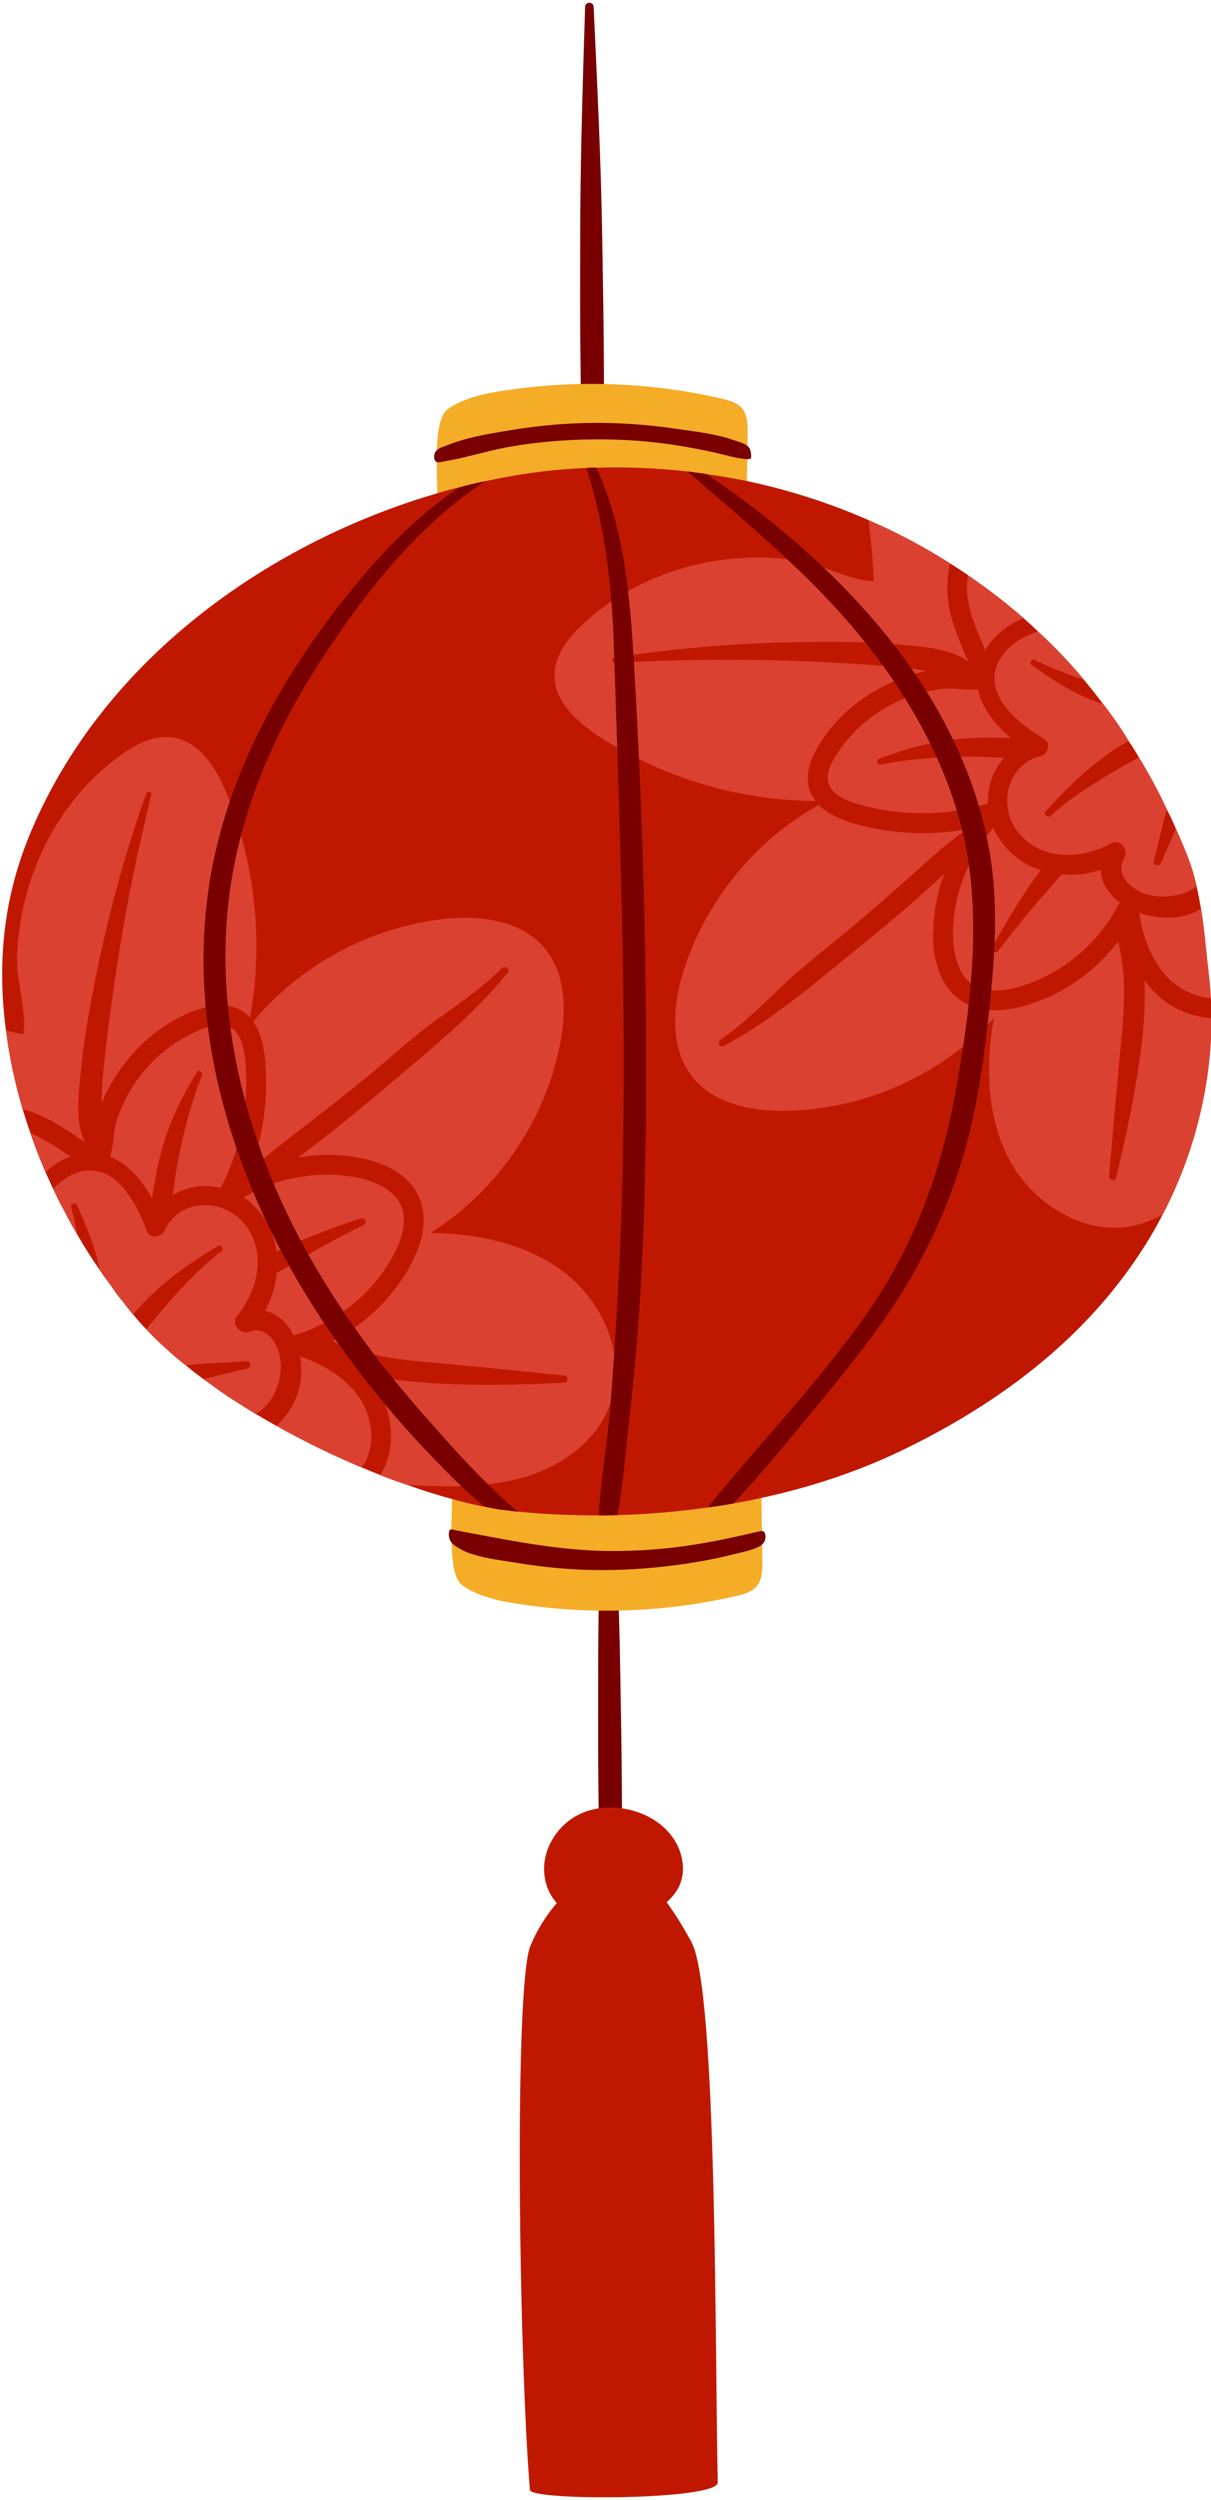<?xml version="1.0" encoding="UTF-8"?>
<!DOCTYPE svg PUBLIC '-//W3C//DTD SVG 1.0//EN'
          'http://www.w3.org/TR/2001/REC-SVG-20010904/DTD/svg10.dtd'>
<svg height="90.2" preserveAspectRatio="xMidYMid meet" version="1.0" viewBox="26.1 2.9 43.7 90.2" width="43.7" xmlns="http://www.w3.org/2000/svg" xmlns:xlink="http://www.w3.org/1999/xlink" zoomAndPan="magnify"
><g id="change1_1"
  ><path d="M47.89,15.804c0.003,0.663,0.008,1.326-0.001,1.989c-0.005,0.352,0.176,1.728-0.548,1.499 c-0.277-0.087-0.248-0.319-0.23-0.54c0.025-0.309-0.023-0.648-0.032-0.959c-0.021-0.693-0.026-1.386-0.034-2.079 c-0.017-1.386-0.008-2.772-0.008-4.158c-0.001-2.805,0.091-5.604,0.177-8.407c0.006-0.199,0.299-0.198,0.308,0 c0.13,2.803,0.268,5.601,0.311,8.407C47.853,12.972,47.884,14.388,47.89,15.804z M48.482,63.2 c-0.043-2.806-0.181-5.604-0.311-8.407c-0.009-0.198-0.302-0.199-0.308,0c-0.086,2.803-0.178,5.602-0.177,8.407 c0.001,1.386-0.008,2.772,0.008,4.158c0.008,0.693,0.013,1.386,0.034,2.079 c0.02,0.674-0.001,1.4,0.262,2.033c0.064,0.154,0.256,0.158,0.319,0c0.253-0.636,0.22-1.359,0.23-2.033 c0.009-0.663,0.004-1.326,0.001-1.989C48.535,66.032,48.504,64.616,48.482,63.2z" fill="#780000"
  /></g
  ><g id="change2_1"
  ><path d="M42.232,17.682c0.402-0.315,1.104-0.526,1.607-0.615c2.745-0.486,5.588-0.412,8.305,0.215 c0.267,0.062,0.55,0.139,0.728,0.348c0.206,0.242,0.212,0.591,0.207,0.909c-0.013,0.871-0.026,1.742-0.039,2.613 c-0.006,0.387-0.031,0.821-0.315,1.084c-0.252,0.234-0.628,0.257-0.972,0.268c-2.748,0.085-5.496,0.17-8.244,0.255 c-0.32,0.01-0.654,0.017-0.942-0.123c-0.628-0.304-0.67-1.139-0.683-1.837 C41.864,19.756,41.756,18.055,42.232,17.682z M42.763,60.08c0.402,0.315,1.104,0.526,1.607,0.615 c2.745,0.486,5.588,0.412,8.305-0.215c0.267-0.062,0.55-0.139,0.728-0.348 c0.206-0.242,0.211-0.591,0.207-0.909c-0.013-0.871-0.026-1.742-0.039-2.613 c-0.006-0.387-0.031-0.82-0.315-1.084c-0.252-0.234-0.628-0.257-0.972-0.268 c-2.748-0.085-5.496-0.17-8.244-0.255c-0.32-0.01-0.654-0.017-0.942,0.123 c-0.628,0.304-0.67,1.139-0.683,1.837C42.395,58.005,42.286,59.707,42.763,60.08z" fill="#F5AC27"
  /></g
  ><g id="change3_1"
  ><path d="M69.817,39.633c0,2.481-0.651,4.952-1.753,7.069c-0.192,0.383-0.412,0.757-0.632,1.111 c-2.107,3.362-5.23,5.652-8.487,7.27c-1.763,0.881-3.583,1.475-5.364,1.858 c-0.345,0.077-0.68,0.144-1.015,0.201c-0.316,0.057-0.623,0.105-0.929,0.144 c-1.13,0.163-2.222,0.249-3.257,0.278h-0.086c-0.172,0.01-0.345,0.01-0.517,0.01H47.709 c-0.977,0-1.887-0.038-2.701-0.115c-0.077-0.01-0.153-0.019-0.22-0.019 c-0.077-0.01-0.153-0.019-0.23-0.029c-0.144-0.019-0.297-0.038-0.46-0.057 c-0.163-0.029-0.326-0.058-0.508-0.096c-0.086-0.01-0.172-0.029-0.259-0.048 c-0.297-0.067-0.604-0.134-0.92-0.23c-0.517-0.134-1.054-0.307-1.619-0.508 c-0.259-0.086-0.527-0.182-0.805-0.287c-0.048-0.019-0.105-0.038-0.163-0.067 c-0.22-0.086-0.441-0.182-0.68-0.278c-0.019-0.01-0.029-0.01-0.048-0.019 c-0.747-0.316-1.504-0.671-2.251-1.063c-0.249-0.125-0.508-0.268-0.757-0.412h-0.01 c-0.259-0.144-0.508-0.287-0.747-0.431c-0.182-0.105-0.354-0.211-0.527-0.326 c-0.192-0.125-0.383-0.239-0.565-0.364c-0.249-0.172-0.479-0.335-0.709-0.508h-0.01 c-0.029-0.019-0.058-0.038-0.077-0.067c0,0,0,0-0.01,0c-0.22-0.163-0.421-0.316-0.623-0.489 c-0.01-0.01-0.029-0.019-0.038-0.029h-0.009c-0.508-0.412-0.968-0.833-1.389-1.274 c-0.163-0.172-0.326-0.354-0.469-0.536c-0.029-0.019-0.038-0.038-0.057-0.057 c-0.086-0.115-0.182-0.22-0.259-0.335c-0.182-0.211-0.345-0.431-0.489-0.651 c-0.144-0.192-0.278-0.364-0.402-0.556c0-0.01,0-0.01-0.01-0.019c-0.287-0.412-0.555-0.833-0.805-1.274 c-0.163-0.268-0.316-0.546-0.46-0.833c-0.115-0.211-0.23-0.421-0.326-0.642c-0.029-0.048-0.048-0.105-0.077-0.153 c-0.096-0.201-0.182-0.402-0.278-0.613c-0.201-0.46-0.383-0.929-0.546-1.408v-0.01 c-0.105-0.287-0.192-0.565-0.278-0.853c-0.01-0.038-0.029-0.086-0.038-0.124 c-0.259-0.891-0.45-1.801-0.565-2.72c-0.23-1.724-0.182-3.477,0.239-5.182c0.192-0.785,0.46-1.533,0.776-2.251 c2.72-6.169,8.669-10.23,14.551-11.945c0.259-0.077,0.527-0.153,0.785-0.211c0.316-0.086,0.623-0.163,0.929-0.22 c1.054-0.23,2.088-0.383,3.094-0.45c0.192-0.009,0.373-0.029,0.565-0.029c0.115-0.01,0.239-0.019,0.364-0.01 c1.083-0.038,2.184,0.01,3.286,0.134c0.23,0.029,0.46,0.057,0.69,0.096c0.489,0.067,0.977,0.153,1.456,0.249 c1.494,0.316,2.97,0.785,4.387,1.408c1.015,0.441,1.992,0.958,2.941,1.561c0.22,0.134,0.431,0.278,0.651,0.421 c0,0.01,0,0.01,0,0.01c0.69,0.469,1.36,0.987,2.002,1.542c0.172,0.153,0.354,0.316,0.527,0.488 c0.584,0.536,1.14,1.121,1.657,1.743c0.24,0.287,0.469,0.575,0.69,0.872c0,0,0,0.01,0.01,0.01 c0.22,0.287,0.431,0.575,0.632,0.881c0.096,0.144,0.192,0.297,0.278,0.441 c0.134,0.192,0.259,0.393,0.374,0.594c0.364,0.604,0.709,1.236,1.006,1.878c0.124,0.23,0.23,0.46,0.326,0.699 c0.144,0.306,0.268,0.613,0.393,0.92c0.153,0.383,0.268,0.766,0.354,1.149c0.067,0.278,0.115,0.546,0.163,0.824 c0.125,0.766,0.182,1.552,0.278,2.366c0.038,0.287,0.057,0.575,0.076,0.853 C69.808,39.154,69.817,39.394,69.817,39.633z M50.156,71.529c0.436-0.378,0.691-0.888,0.551-1.573 c-0.326-1.595-2.449-2.279-3.787-1.555c-0.443,0.239-0.802,0.635-1.005,1.093 c-0.139,0.315-0.205,0.659-0.174,1.003c0.04,0.442,0.207,0.792,0.453,1.062c-0.398,0.46-0.722,0.987-0.952,1.539 c-0.59,1.417-0.427,14.607-0.02,19.637c0.033,0.402,6.793,0.373,6.779-0.271 c-0.106-4.61-0.011-17.806-0.954-19.507C50.833,72.571,50.525,72.029,50.156,71.529z" fill="#C01800"
  /></g
  ><g id="change4_1"
  ><path d="M34.944,41.128c0.162,1.578-0.148,3.218-0.88,4.627c-0.587-0.147-1.208-0.049-1.722,0.256 c0.052-0.468,0.119-0.934,0.214-1.395c0.201-0.983,0.455-1.99,0.839-2.919c0.047-0.113-0.124-0.226-0.192-0.113 c-0.516,0.855-0.95,1.707-1.228,2.671c-0.133,0.464-0.24,0.94-0.311,1.417 c-0.016,0.111-0.052,0.278-0.075,0.456c-0.001-0.001-0.001-0.002-0.002-0.003c-0.367-0.639-0.867-1.23-1.508-1.491 c0.058-0.214,0.089-0.442,0.119-0.66c0.023-0.239,0.055-0.476,0.12-0.67c0.163-0.49,0.401-0.961,0.703-1.403 c0.611-0.864,1.455-1.532,2.392-1.879c0.438-0.163,0.77-0.185,0.994-0.058 C34.706,40.11,34.884,40.501,34.944,41.128z M28.446,44.499c-0.412-0.278-0.805-0.536-1.245-0.718 c0.163,0.479,0.345,0.948,0.546,1.408c0.259-0.249,0.556-0.441,0.891-0.555 C28.58,44.585,28.503,44.547,28.446,44.499z M29.164,44.116c-0.182-0.364-0.239-0.805-0.239-1.245 c0-0.383,0.038-0.766,0.067-1.082c0.105-1.149,0.297-2.289,0.517-3.41c0.46-2.328,1.073-4.617,1.868-6.849 c0.029-0.105,0.211-0.057,0.182,0.048c-0.527,2.155-0.977,4.349-1.293,6.542c-0.163,1.111-0.316,2.232-0.431,3.353 c-0.038,0.402-0.067,0.814-0.067,1.216c0.182-0.431,0.402-0.814,0.661-1.197c0.699-0.987,1.657-1.753,2.74-2.146 c0.642-0.23,1.149-0.249,1.581-0.019c0.144,0.067,0.259,0.163,0.374,0.288c0.488-2.711,0.192-5.556-0.853-8.104 c-0.364-0.881-0.929-1.81-1.868-1.992c-0.728-0.134-1.456,0.249-2.05,0.699c-1.494,1.111-2.577,2.701-3.151,4.464 c-0.297,0.9-0.46,1.83-0.489,2.778c-0.01,0.891,0.354,1.935,0.23,2.759c-0.211-0.038-0.412-0.086-0.623-0.144 c0.115,0.92,0.306,1.829,0.565,2.72c0.01,0.038,0.029,0.086,0.038,0.124c0.757,0.201,1.351,0.594,1.925,0.977 C28.953,43.963,29.059,44.039,29.164,44.116z M39.069,53.331c-0.536-0.795-1.418-1.245-2.136-1.494 c0.067,0.45,0.048,0.91-0.077,1.303c-0.144,0.45-0.421,0.872-0.776,1.207h0.01 c0.249,0.144,0.508,0.287,0.757,0.412c0.747,0.393,1.504,0.747,2.251,1.063 c0.019,0.01,0.029,0.01,0.048,0.019c0.421-0.556,0.431-1.303,0.211-1.935 C39.289,53.695,39.184,53.504,39.069,53.331z M46.588,48.906c-1.37-1.111-3.19-1.504-4.952-1.523 c2.404-1.513,4.148-4.052,4.684-6.859c0.22-1.159,0.201-2.481-0.556-3.401c-0.862-1.044-2.404-1.226-3.755-1.054 c-2.615,0.316-5.086,1.667-6.772,3.688c0.22,0.307,0.364,0.747,0.421,1.303c0.144,1.379-0.048,2.797-0.536,4.1 c-0.01,0.01-0.01,0.019-0.01,0.029c0.604-0.632,1.322-1.14,2.021-1.686c0.795-0.613,1.581-1.236,2.356-1.868 c0.786-0.651,1.542-1.351,2.366-1.945c0.814-0.584,1.648-1.149,2.356-1.858c0.115-0.115,0.326,0.029,0.211,0.163 c-1.264,1.561-2.845,2.807-4.368,4.109c-0.805,0.68-1.619,1.351-2.462,2.002 c-0.239,0.182-0.488,0.373-0.728,0.546l0.009,0.01c0.699-0.125,1.427-0.125,2.136,0 c0.651,0.115,1.801,0.441,2.222,1.456c0.278,0.661,0.182,1.466-0.278,2.347 c-0.623,1.207-1.648,2.203-2.855,2.816c0.048,0.019,0.086,0.048,0.134,0.067 c0.364,0.153,0.728,0.278,1.111,0.364c0.728,0.182,1.475,0.278,2.222,0.335 c1.638,0.144,3.266,0.316,4.904,0.479c0.144,0.01,0.144,0.249,0,0.259 c-1.734,0.086-3.429,0.125-5.163-0.01c-0.68-0.048-1.36-0.144-2.021-0.297 c0.01,0.01,0.019,0.01,0.029,0.019c0.124,0.134,0.239,0.278,0.345,0.431 c0.22,0.335,0.383,0.709,0.469,1.073c0.172,0.747,0.077,1.523-0.307,2.117 c0.058,0.029,0.115,0.048,0.163,0.067c0.278,0.105,0.546,0.201,0.805,0.287 c0.862,0.048,1.734,0.077,2.596,0.019c0.172-0.019,0.335-0.038,0.498-0.067 c0.335-0.038,0.651-0.105,0.967-0.182c0.776-0.201,1.533-0.575,2.146-1.092 c0.479-0.421,0.881-0.939,1.101-1.533C48.724,51.971,47.958,50.026,46.588,48.906z M36.205,51.875 c-0.086-0.527-0.489-1.149-1.102-0.929c-0.335,0.115-0.69-0.268-0.441-0.575 c0.776-0.958,1.083-2.376,0.201-3.382c-0.785-0.881-2.328-0.833-2.835,0.326 c-0.125,0.249-0.536,0.287-0.632-0.01c-0.297-0.805-0.862-1.925-1.724-2.136c-0.01,0-0.01,0-0.01,0 c-0.058,0-0.124-0.01-0.182-0.038h-0.01c-0.22-0.019-0.45,0.019-0.709,0.124 c-0.287,0.134-0.536,0.316-0.738,0.546c0.029,0.048,0.048,0.105,0.077,0.153c0.096,0.22,0.211,0.431,0.326,0.642 c0.144,0.287,0.297,0.565,0.46,0.833c-0.058-0.326-0.134-0.651-0.22-0.977 c-0.038-0.134,0.163-0.172,0.22-0.058c0.316,0.718,0.623,1.427,0.785,2.194 c0.009,0.038,0.019,0.077,0.019,0.115c0.01,0.01,0.01,0.01,0.01,0.019 c0.124,0.192,0.259,0.364,0.402,0.556c0.144,0.22,0.307,0.441,0.489,0.651 c0.077,0.115,0.172,0.22,0.259,0.335c0.019,0.019,0.029,0.038,0.057,0.057 c0.249-0.297,0.517-0.584,0.814-0.843c0.671-0.632,1.446-1.14,2.242-1.628 c0.115-0.077,0.239,0.115,0.124,0.201c-0.718,0.546-1.341,1.207-1.935,1.877 c-0.259,0.307-0.527,0.623-0.776,0.929c0.421,0.441,0.881,0.862,1.389,1.274h0.009 c0.01,0.01,0.029,0.019,0.038,0.029h0.029c0.709-0.096,1.427-0.086,2.136-0.153 c0.182-0.019,0.211,0.239,0.038,0.278c-0.527,0.105-1.044,0.249-1.571,0.364 c0.019,0.029,0.048,0.048,0.077,0.067h0.01c0.23,0.172,0.46,0.335,0.709,0.508 c0.182,0.125,0.373,0.239,0.565,0.364c0.172,0.115,0.345,0.22,0.527,0.326 c0.211-0.124,0.393-0.306,0.546-0.527C36.166,52.948,36.291,52.392,36.205,51.875z M37.607,47.946 c-0.514,0.286-1.013,0.599-1.526,0.887c-0.035,0.469-0.185,0.931-0.416,1.354 c0.468,0.112,0.809,0.448,1.029,0.894L36.705,51.073c1.528-0.43,2.886-1.531,3.619-2.94 c0.249-0.479,0.487-1.162,0.254-1.725c-0.307-0.728-1.289-0.968-1.695-1.043 c-1.379-0.236-2.799,0.035-3.986,0.734c0.088,0.06,0.177,0.121,0.254,0.199 c0.542,0.489,0.845,1.111,0.922,1.749c0.001,0.004,0.001,0.009,0.001,0.013 c0.977-0.48,2.013-0.857,3.041-1.205c0.16-0.054,0.252,0.168,0.101,0.242 C38.671,47.365,38.137,47.652,37.607,47.946z M60.667,29.562c0.48-0.046,0.968-0.063,1.45-0.044 c0.112,0.004,0.282,0.001,0.462,0.01c-0.001-0.001-0.002-0.002-0.003-0.002c-0.561-0.479-1.049-1.079-1.187-1.757 c-0.222,0.018-0.451,0.006-0.671-0.005c-0.239-0.022-0.478-0.034-0.681-0.005 c-0.512,0.07-1.018,0.217-1.508,0.433c-0.962,0.441-1.774,1.148-2.287,2.005 c-0.241,0.4-0.324,0.722-0.24,0.966c0.089,0.321,0.441,0.569,1.046,0.743c1.522,0.45,3.19,0.448,4.71-0.013 c-0.037-0.605,0.174-1.196,0.569-1.646c-0.469-0.035-0.94-0.055-1.411-0.047c-1.003,0.017-2.04,0.081-3.023,0.287 c-0.119,0.025-0.199-0.163-0.076-0.209C58.751,29.926,59.669,29.657,60.667,29.562z M61.647,26.357 c0.307-0.517,0.805-0.91,1.389-1.159c-0.642-0.556-1.312-1.073-2.002-1.542c-0.038,0.201-0.048,0.412-0.038,0.604 c0.048,0.67,0.297,1.264,0.565,1.878C61.589,26.203,61.618,26.28,61.647,26.357z M47.719,29.47 c2.309,1.494,5.058,2.318,7.807,2.328c-0.096-0.124-0.172-0.268-0.22-0.421 c-0.134-0.46-0.029-0.958,0.316-1.552c0.584-0.987,1.514-1.791,2.615-2.289c0.421-0.192,0.843-0.335,1.293-0.431 c-0.393-0.067-0.795-0.115-1.197-0.153c-1.13-0.096-2.251-0.153-3.381-0.201c-2.222-0.086-4.445-0.058-6.667,0.067 c-0.105,0.01-0.124-0.172-0.019-0.192c2.347-0.364,4.703-0.546,7.079-0.565c1.14-0.019,2.299,0.009,3.449,0.115 c0.69,0.067,1.667,0.134,2.251,0.604c0,0,0,0,0-0.009c-0.048-0.115-0.105-0.23-0.153-0.345 c-0.278-0.651-0.556-1.331-0.604-2.127c-0.009-0.345,0.01-0.709,0.096-1.073 c-0.948-0.603-1.925-1.121-2.941-1.561c0.077,0.728,0.172,1.456,0.182,2.203c-0.833-0.019-1.782-0.575-2.673-0.728 c-0.929-0.153-1.877-0.163-2.816-0.038c-1.83,0.249-3.602,1.025-4.962,2.28c-0.555,0.508-1.063,1.14-1.063,1.887 C46.109,28.215,46.924,28.953,47.719,29.47z M67.212,35.83c0.105,0.757,0.393,1.705,1.063,2.376 c0.153,0.153,0.326,0.278,0.517,0.393c0.306,0.172,0.661,0.287,1.006,0.316c-0.019-0.278-0.038-0.565-0.076-0.853 c-0.096-0.814-0.153-1.6-0.278-2.366c-0.297,0.163-0.613,0.268-0.939,0.307 C68.093,36.041,67.633,35.983,67.212,35.83z M68.745,39.374c-0.345-0.144-0.68-0.373-0.968-0.661 c-0.134-0.124-0.249-0.268-0.354-0.421c-0.01-0.01-0.01-0.019-0.019-0.029c0.019,0.68-0.009,1.37-0.076,2.05 c-0.192,1.724-0.546,3.381-0.948,5.067c-0.038,0.144-0.268,0.105-0.259-0.038c0.144-1.638,0.278-3.276,0.441-4.914 c0.076-0.747,0.124-1.494,0.086-2.251c-0.029-0.383-0.077-0.776-0.163-1.149 c-0.009-0.057-0.029-0.105-0.038-0.153c-0.833,1.083-1.992,1.906-3.295,2.289 c-0.948,0.287-1.763,0.24-2.356-0.153c-0.92-0.604-1.034-1.801-1.025-2.462 c0.019-0.719,0.144-1.427,0.393-2.098v-0.01c-0.22,0.211-0.45,0.412-0.68,0.613 c-0.785,0.709-1.6,1.389-2.423,2.05c-1.552,1.264-3.075,2.586-4.838,3.535 c-0.153,0.086-0.259-0.134-0.124-0.23c0.824-0.565,1.542-1.284,2.27-1.973c0.738-0.709,1.552-1.322,2.337-1.973 c0.776-0.642,1.523-1.303,2.27-1.964c0.661-0.584,1.284-1.188,2.012-1.676c-1.379,0.239-2.807,0.163-4.138-0.23 c-0.536-0.163-0.939-0.383-1.207-0.651c-2.299,1.284-4.071,3.468-4.876,5.977 c-0.402,1.293-0.508,2.845,0.354,3.88c0.766,0.919,2.05,1.178,3.247,1.178c2.845-0.019,5.661-1.255,7.596-3.343 c-0.306,1.743-0.259,3.602,0.584,5.154c0.843,1.542,2.625,2.663,4.349,2.357c0.412-0.077,0.814-0.23,1.169-0.441 c1.102-2.117,1.753-4.588,1.753-7.069C69.463,39.614,69.099,39.528,68.745,39.374z M62.24,26.596 c-0.153,0.23-0.23,0.441-0.249,0.661v0.009c0.009,0.058,0.009,0.125,0,0.182c0,0,0,0,0,0.01 c0.048,0.9,1.044,1.657,1.782,2.098c0.268,0.144,0.163,0.546-0.105,0.623c-1.236,0.287-1.571,1.791-0.843,2.73 c0.824,1.044,2.27,1.015,3.362,0.421c0.345-0.192,0.651,0.23,0.479,0.536c-0.326,0.565,0.211,1.073,0.709,1.264 c0.489,0.172,1.063,0.153,1.552-0.048c0.134-0.058,0.249-0.124,0.354-0.211 c-0.086-0.383-0.201-0.766-0.354-1.149c-0.124-0.306-0.249-0.613-0.393-0.92 c-0.172,0.412-0.364,0.814-0.536,1.226c-0.067,0.163-0.306,0.086-0.259-0.086 c0.172-0.613,0.287-1.236,0.469-1.839c-0.297-0.642-0.642-1.274-1.006-1.878c-0.335,0.182-0.661,0.364-0.987,0.556 c-0.776,0.46-1.533,0.948-2.213,1.561c-0.096,0.086-0.259-0.067-0.172-0.163 c0.632-0.69,1.274-1.36,2.021-1.906c0.307-0.239,0.632-0.45,0.977-0.642 c-0.086-0.144-0.182-0.297-0.278-0.441c-0.201-0.307-0.412-0.594-0.632-0.881c-0.01,0-0.01-0.01-0.01-0.01 c-0.192-0.048-0.373-0.124-0.555-0.201c-0.728-0.306-1.36-0.738-2.012-1.188 c-0.105-0.067-0.029-0.259,0.096-0.201c0.575,0.278,1.169,0.517,1.782,0.718c-0.517-0.623-1.073-1.207-1.657-1.743 C63.035,25.849,62.566,26.127,62.24,26.596z M61.199,38.414c0.511,0.333,1.226,0.225,1.742,0.068 c1.519-0.461,2.852-1.593,3.556-3.015l0.01-0.009c-0.397-0.298-0.665-0.695-0.689-1.176 c-0.458,0.15-0.941,0.212-1.407,0.16c-0.378,0.451-0.777,0.884-1.153,1.337 c-0.387,0.466-0.767,0.939-1.129,1.424c-0.101,0.135-0.302,0.004-0.219-0.143c0.531-0.946,1.093-1.895,1.745-2.767 c-0.004-0.002-0.009-0.002-0.013-0.004c-0.614-0.194-1.168-0.605-1.55-1.229 c-0.062-0.089-0.105-0.187-0.149-0.286c-0.906,1.038-1.434,2.383-1.456,3.783 C60.485,36.968,60.54,37.978,61.199,38.414z" fill="#DB4131"
  /></g
  ><g id="change1_2"
  ><path d="M41.435,55.189c-1.169-1.236-2.251-2.567-3.228-3.956 C34.614,46.137,32.421,39.652,33.925,33.426c0.709-2.969,2.203-5.728,4.023-8.171 c1.331-1.782,2.864-3.525,4.723-4.77c0.316-0.086,0.623-0.163,0.929-0.22c-2.404,1.581-4.263,3.928-5.824,6.313 c-1.6,2.424-2.816,5.096-3.305,7.97c-0.527,3.113-0.134,6.341,0.852,9.32 c0.91,2.778,2.376,5.355,4.129,7.702c0.891,1.197,1.877,2.328,2.883,3.439 c0.776,0.862,1.571,1.686,2.452,2.433c-0.077-0.01-0.153-0.019-0.23-0.029 c-0.144-0.019-0.297-0.038-0.46-0.057c-0.163-0.029-0.326-0.058-0.508-0.096 C42.814,56.636,42.105,55.889,41.435,55.189z M61.876,34.068c-0.393-2.864-1.705-5.546-3.458-7.826 c-1.878-2.433-4.263-4.512-6.82-6.236c-0.23-0.038-0.46-0.067-0.69-0.096c2.098,1.829,4.263,3.583,6.054,5.728 c1.858,2.213,3.353,4.799,3.956,7.644c0.613,2.922,0.182,6.15-0.345,9.062c-0.546,2.96-1.552,5.661-3.314,8.123 c-1.715,2.404-3.764,4.531-5.623,6.82c0.306-0.038,0.613-0.086,0.929-0.144 c0.613-0.651,1.207-1.341,1.791-2.04c1.025-1.217,2.04-2.452,3.008-3.717 c1.868-2.443,3.171-5.086,3.832-8.104c0.326-1.494,0.517-3.017,0.661-4.54 C62.01,37.181,62.087,35.62,61.876,34.068z M48.092,54.021c-0.115,1.159-0.326,2.366-0.383,3.554h0.067 c0.172,0,0.345,0,0.517-0.01h0.086c0.182-0.939,0.259-1.925,0.364-2.854 c0.153-1.312,0.278-2.615,0.383-3.927c0.201-2.692,0.268-5.383,0.287-8.085 c0.029-5.307-0.124-10.642-0.441-15.949c-0.144-2.376-0.345-4.799-1.351-6.973c-0.124-0.009-0.249,0-0.364,0.01 c0.68,2.069,0.92,4.253,0.996,6.428c0.086,2.558,0.172,5.125,0.239,7.682 c0.144,5.268,0.201,10.556-0.105,15.815C48.303,51.147,48.217,52.584,48.092,54.021z M53.62,58.139 c-0.033-0.009-0.068-0.001-0.101,0.007c-0.785,0.185-1.57,0.356-2.367,0.483 c-1.003,0.161-2.016,0.235-3.032,0.229c-1.118-0.006-2.229-0.146-3.33-0.333 c-0.496-0.084-0.991-0.177-1.486-0.271c-0.249-0.047-0.499-0.094-0.749-0.14 c-0.049-0.009-0.137-0.044-0.185-0.034c-0.054,0.011-0.057,0.042-0.067,0.103 c-0.018,0.108,0.001,0.224,0.056,0.319c0.087,0.149,0.282,0.245,0.431,0.326 c0.197,0.107,0.427,0.17,0.643,0.225c0.418,0.106,0.847,0.155,1.272,0.226 c1.026,0.171,2.066,0.269,3.106,0.269c1.038-0.001,2.075-0.086,3.102-0.24 c0.55-0.082,1.096-0.189,1.635-0.326c0.261-0.066,0.527-0.115,0.779-0.21 c0.211-0.08,0.409-0.189,0.396-0.447c-0.002-0.041-0.011-0.085-0.03-0.121 C53.68,58.173,53.655,58.148,53.62,58.139z M42.197,19.533c0.266-0.045,0.528-0.104,0.79-0.167 c0.517-0.125,1.031-0.266,1.556-0.356c0.985-0.168,1.984-0.249,2.983-0.258c0.998-0.008,2,0.059,2.986,0.214 c0.473,0.074,0.944,0.164,1.411,0.268c0.258,0.057,0.511,0.135,0.77,0.184c0.127,0.024,0.257,0.043,0.386,0.048 c0.109,0.004,0.14-0.019,0.126-0.151c-0.006-0.055-0.012-0.111-0.027-0.165 c-0.004-0.015-0.009-0.03-0.015-0.045c-0.074-0.186-0.396-0.259-0.572-0.321c-0.232-0.083-0.471-0.144-0.712-0.195 c-0.467-0.099-0.941-0.154-1.413-0.223c-0.974-0.143-1.957-0.216-2.941-0.209c-0.984,0.007-1.967,0.095-2.937,0.253 c-0.529,0.086-1.059,0.171-1.578,0.305c-0.26,0.067-0.516,0.147-0.765,0.246 c-0.223,0.089-0.486,0.139-0.479,0.427C41.775,19.673,42.016,19.564,42.197,19.533z" fill="#780000"
  /></g
></svg
>
